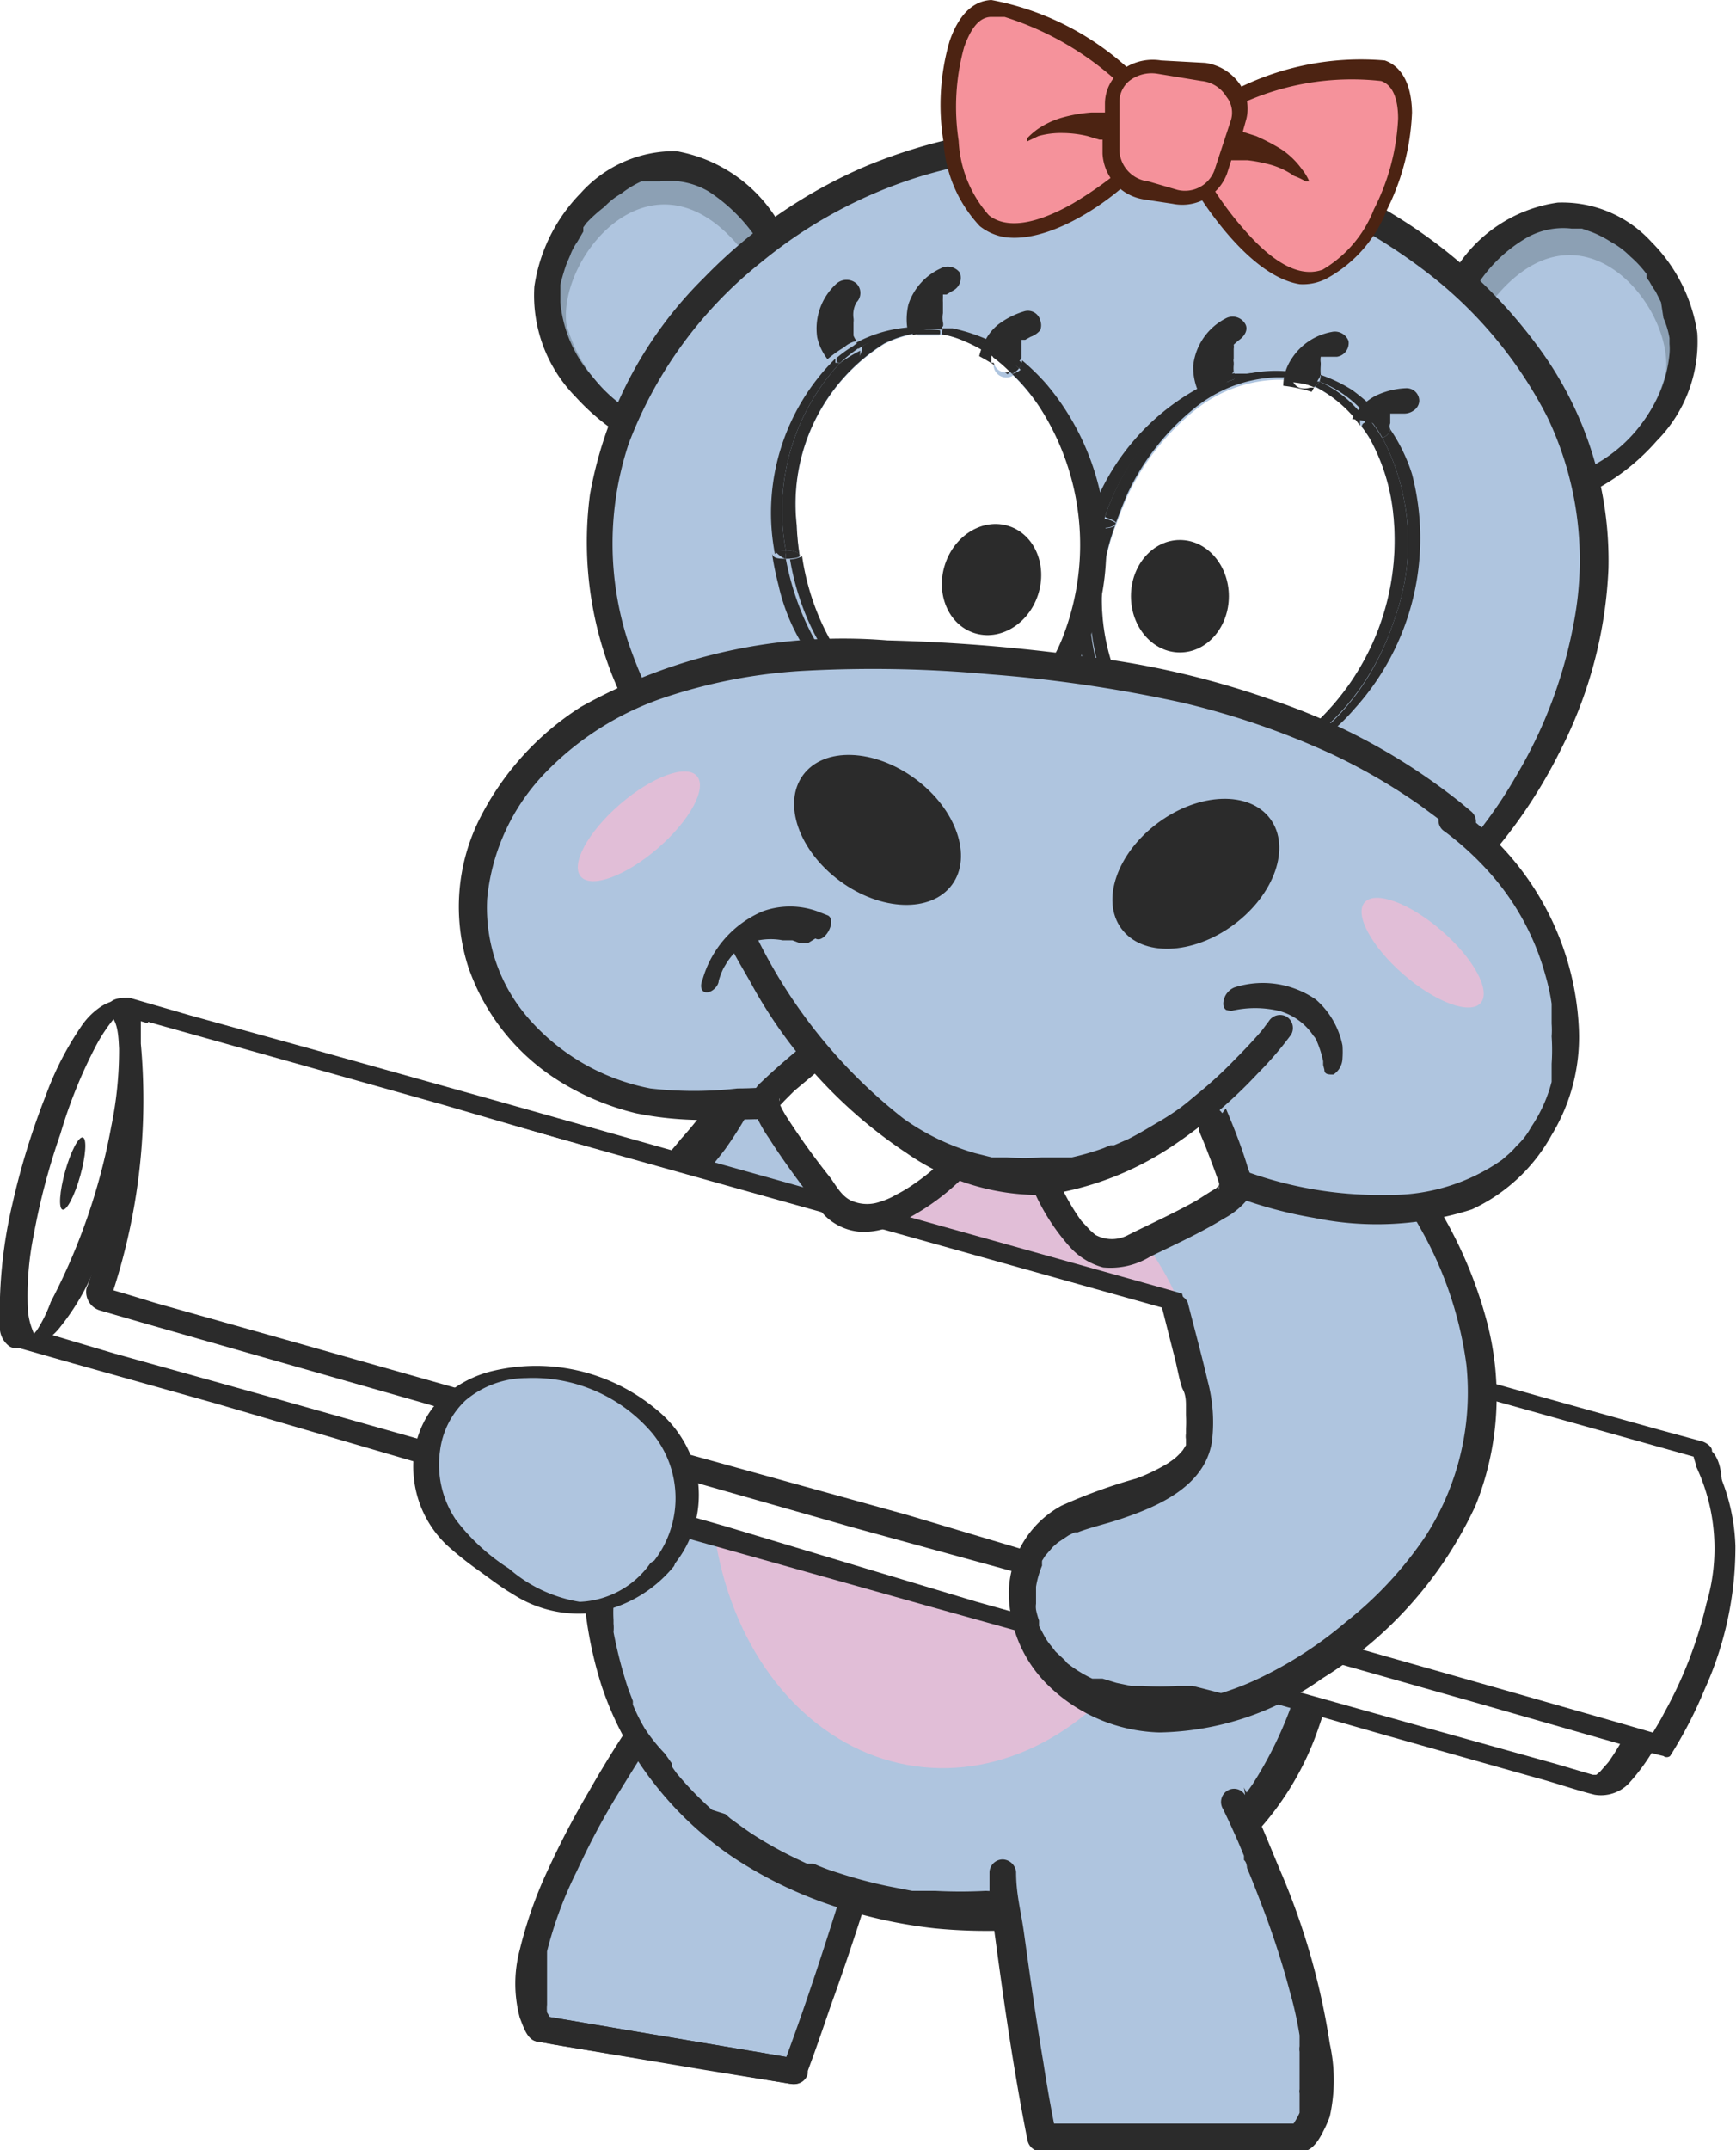 <?xml version="1.0"?>
<svg xmlns="http://www.w3.org/2000/svg" viewBox="0 0 28.72 35.56" width="114.88" height="142.24">
  <defs>
    <style>.cls-1{fill:#fff;}.cls-2{fill:#f5929b;}.cls-3{fill:#8ca0b4;}.cls-4{fill:#2b2b2b;}.cls-5{fill:#afc5df;}.cls-6{fill:none;}.cls-7{fill:#bdc4d4;}.cls-8{fill:#e1bed7;}.cls-9{fill:#8e929b;}.cls-10{fill:#4c2312;}</style>
  </defs>
  <g id="Design">
    <rect class="cls-1" x="-135.92" y="-10.27" width="180.98" height="56.69"/>
    <path class="cls-2" d="M-10.14,18.08c0-11.7,7.78-22,19.71-28.35H-135.92V46.42H9.57C-2.36,40.12-10.14,29.78-10.14,18.08Z"/>
  </g>
  <g id="Afbeeldingen">
    <path class="cls-3" d="M10.68,7.18A3,3,0,0,1,9.05,5C9,3.61,11.14,1.29,12.81,3.9"/>
    <path class="cls-4" d="M10.8,7a1.38,1.38,0,0,1-.24-.14l-.26-.18,0,0h0l-.07-.06-.15-.13A2.15,2.15,0,0,1,9.27,5V4.81s0-.09,0,0,0-.07,0-.1a3.37,3.37,0,0,1,.1-.34l.06-.14A1,1,0,0,1,9.55,4l.1-.17,0-.07.05-.07A2.44,2.44,0,0,1,10,3.42a1.18,1.18,0,0,1,.28-.22A1.63,1.63,0,0,1,10.61,3l.18,0,.08,0h.05c.05,0,0,0,0,0a1.27,1.27,0,0,1,.81.17,2.81,2.81,0,0,1,.86.89c.15.24.54,0,.38-.22A2.46,2.46,0,0,0,11.19,2.5a2.08,2.08,0,0,0-1.58.69,2.79,2.79,0,0,0-.77,1.55,2.39,2.39,0,0,0,.68,1.82,3.78,3.78,0,0,0,1.05.81c.26.13.48-.25.23-.38Z"/>
    <path class="cls-5" d="M10.82,7A2.47,2.47,0,0,1,9.37,5.36c-.14-1.14,1.51-3.14,3-1.1"/>
    <path class="cls-3" d="M26.27,7.94a3,3,0,0,0,1.6-2.12c.08-1.37-2.05-3.65-3.68-1.09"/>
    <path class="cls-4" d="M26.16,7.75a1.71,1.71,0,0,0,.23-.13l.25-.18,0,0s0,0,0,0l.06,0,.15-.13a2.15,2.15,0,0,0,.77-1.46.92.92,0,0,0,0-.16s0-.09,0,0,0-.07,0-.1a1.39,1.39,0,0,0-.1-.33L27.48,5l-.09-.18a1.4,1.4,0,0,1-.1-.16l-.05-.07,0-.06a1.86,1.86,0,0,0-.27-.29A1.37,1.37,0,0,0,26.65,4a1.85,1.85,0,0,0-.31-.16l-.17-.06H26a1.22,1.22,0,0,0-.79.18,2.41,2.41,0,0,0-.84.87c-.16.23-.53,0-.38-.22a2.39,2.39,0,0,1,1.78-1.26A2,2,0,0,1,27.32,4a2.7,2.7,0,0,1,.76,1.51,2.33,2.33,0,0,1-.67,1.78,3.62,3.62,0,0,1-1,.8c-.25.12-.47-.25-.22-.38Z"/>
    <path class="cls-5" d="M26.14,7.8a2.41,2.41,0,0,0,1.42-1.64c.13-1.12-1.48-3.08-2.95-1.08"/>
    <path class="cls-5" d="M24.61,13.91s3.51-4.1.6-8.06S15,.65,11.27,5.36a5.57,5.57,0,0,0-.82,6.11"/>
    <path class="cls-4" d="M24.45,13.76l.06-.07,0,0s0,0,0,0l.09-.12a7.43,7.43,0,0,0,.49-.75,7.65,7.65,0,0,0,.95-2.54A5.47,5.47,0,0,0,25.6,6.9a7.07,7.07,0,0,0-2-2.4,9.35,9.35,0,0,0-2.5-1.37,10,10,0,0,0-2.9-.58,8.89,8.89,0,0,0-2.95.36,7.71,7.71,0,0,0-2.66,1.43,7,7,0,0,0-2.19,3,5.25,5.25,0,0,0,0,3.3c.08.23.17.46.27.68a.22.22,0,0,1-.38.22,6,6,0,0,1-.53-3.36,6.68,6.68,0,0,1,1.89-3.59,8.23,8.23,0,0,1,2.67-1.84,8.82,8.82,0,0,1,3.08-.67,9.74,9.74,0,0,1,3.08.36,9.92,9.92,0,0,1,2.8,1.25,8.3,8.3,0,0,1,2.17,2.05,5.94,5.94,0,0,1,1.16,3.66,7.27,7.27,0,0,1-.79,3,8.32,8.32,0,0,1-1,1.56l-.06.07a.22.22,0,0,1-.31,0,.22.22,0,0,1,0-.3Z"/>
    <path class="cls-6" d="M20.41,6.12v0S20.4,6.1,20.41,6.12Z"/>
    <path class="cls-6" d="M23,7h0C23,6.93,23,7,23,7Z"/>
    <path class="cls-6" d="M23.08,6.82Z"/>
    <path class="cls-6" d="M23,7V7h0Z"/>
    <polygon class="cls-6" points="20.41 6.14 20.41 6.14 20.41 6.14 20.41 6.14"/>
    <path class="cls-1" d="M21.49,6.41a.2.2,0,0,1-.11-.13h0l-.25,0a2.27,2.27,0,0,0-1.38.52,4,4,0,0,0-1.1,1.41c-.07.16-.13.32-.19.48a3.47,3.47,0,0,0,.59,3.49,2,2,0,0,0,.67.42,1.37,1.37,0,0,0,.35.08.89.89,0,0,0,.28,0A2.41,2.41,0,0,0,21.72,12a4.15,4.15,0,0,0,1.33-3.5,3.26,3.26,0,0,0-.39-1.25.2.2,0,0,1-.13-.19h0l-.12-.16a2.14,2.14,0,0,0-.63-.49l0,0-.08,0A.28.28,0,0,1,21.49,6.41Z"/>
    <path class="cls-4" d="M21.83,6.31a1.87,1.87,0,0,1,.75.53,1.15,1.15,0,0,1,.06-.17,3.2,3.2,0,0,0-.27-.22,2.49,2.49,0,0,0-.52-.25A.36.36,0,0,1,21.83,6.31Z"/>
    <path class="cls-4" d="M20.42,6.27a2.2,2.2,0,0,1,.95-.09v0s0,0,0,0a3.12,3.12,0,0,0-.75,0l-.21,0A.17.17,0,0,1,20.42,6.27Z"/>
    <path class="cls-4" d="M18.23,8.73a.24.24,0,0,1,0-.08.64.64,0,0,0,0-.07c-.1,0-.22,0-.24.08S18.12,8.72,18.23,8.73Z"/>
    <path class="cls-4" d="M22.87,7.24a3.71,3.71,0,0,1,.2,3C22.5,12,21,13.07,19.62,12.63s-1.93-2.17-1.39-3.9c-.11,0-.21,0-.2-.07a3.41,3.41,0,0,0-.14.55,3.06,3.06,0,0,0,1.24,3.33,2.5,2.5,0,0,0,1.76.18,3.28,3.28,0,0,0,1.52-1,4.2,4.2,0,0,0,.95-3.88A2.83,2.83,0,0,0,23,7.1.19.19,0,0,1,22.87,7.24Z"/>
    <path class="cls-4" d="M18.27,8.58a3.78,3.78,0,0,1,1.8-2.17A.14.14,0,0,1,20,6.33h0A3.84,3.84,0,0,0,18,8.66C18.05,8.6,18.17,8.58,18.27,8.58Z"/>
    <path class="cls-4" d="M18.46,8.65c.06-.16.12-.32.19-.48a4,4,0,0,1,1.1-1.41,2.27,2.27,0,0,1,1.38-.52l.25,0a.28.28,0,0,0,0-.09,2.2,2.2,0,0,0-.95.09.27.27,0,0,1-.12.14.26.26,0,0,1-.23,0,3.78,3.78,0,0,0-1.8,2.17C18.38,8.59,18.47,8.62,18.46,8.65Z"/>
    <path class="cls-4" d="M21.83,6.31a.3.3,0,0,1-.08.08l0,0a2.14,2.14,0,0,1,.63.49l.12.16s0-.06,0-.08a.57.57,0,0,1,0-.14A1.87,1.87,0,0,0,21.83,6.31Z"/>
    <path class="cls-4" d="M22.66,7.25a3.26,3.26,0,0,1,.39,1.25A4.15,4.15,0,0,1,21.72,12a2.41,2.41,0,0,1-1.37.65.89.89,0,0,1-.28,0,1.37,1.37,0,0,1-.35-.08,2,2,0,0,1-.67-.42,3.47,3.47,0,0,1-.59-3.49c0,.06-.13.08-.23.08-.54,1.73.07,3.47,1.39,3.9s2.88-.64,3.45-2.4a3.71,3.71,0,0,0-.2-3l-.12,0A.1.1,0,0,1,22.66,7.25Z"/>
    <path class="cls-4" d="M18.46,8.65s-.08-.06-.19-.07a.64.64,0,0,1,0,.07.24.24,0,0,0,0,.08C18.33,8.73,18.44,8.71,18.46,8.65Z"/>
    <path class="cls-4" d="M20.41,5.66h0Z"/>
    <path class="cls-4" d="M20.37,5.78h0S20.38,5.75,20.37,5.78Z"/>
    <path class="cls-4" d="M20.41,6.14h0v0s0,0,0,0a0,0,0,0,0,0,0,.44.44,0,0,1,0-.1.43.43,0,0,0,0-.05h0v0a.13.13,0,0,1,0-.06V5.77h0s0,0,0,0h0v0a.21.21,0,0,0,0-.07h0l0,0,0,0h0s0,0,0,0l.08-.07,0,0h0l0,0c.09-.06.18-.18.1-.29a.24.24,0,0,0-.32-.07,1,1,0,0,0-.53.78,1,1,0,0,0,.1.46,3.29,3.29,0,0,1,.44-.16A0,0,0,0,0,20.41,6.14Z"/>
    <path class="cls-4" d="M20.48,5.57h0S20.45,5.6,20.48,5.57Z"/>
    <path class="cls-4" d="M20.6,5.47Z"/>
    <path class="cls-4" d="M20.41,6.14v0Z"/>
    <path class="cls-4" d="M20.36,5.93h0Z"/>
    <path class="cls-4" d="M20.07,6.41l.35-.14a.17.17,0,0,0,0-.1,3.29,3.29,0,0,0-.44.16h0A.14.14,0,0,0,20.07,6.41Z"/>
    <path class="cls-4" d="M20.3,6.41a.27.27,0,0,0,.12-.14l-.35.14A.26.26,0,0,0,20.3,6.41Z"/>
    <path class="cls-4" d="M21.91,5.87h0S21.89,5.9,21.91,5.87Z"/>
    <path class="cls-4" d="M22.16,5.65h0S22.12,5.66,22.16,5.65Z"/>
    <path class="cls-4" d="M21.86,6h0V6S21.85,6,21.86,6Z"/>
    <path class="cls-4" d="M22,5.71h0S22,5.73,22,5.71Z"/>
    <path class="cls-4" d="M22,5.78h0Z"/>
    <path class="cls-4" d="M21.85,6.2v0h0v0a.92.92,0,0,1,0-.16h0s0,0,0,0V6l0,0a.3.3,0,0,1,0-.1h0s0,0,0,0h0v0l0,0v0h0l.05,0,0,0h0s.05,0,0,0h0l.07,0,.05,0h0s.06,0,0,0h0l.1,0a.23.23,0,0,0,.19-.26.24.24,0,0,0-.28-.15,1,1,0,0,0-.66.44.82.82,0,0,0-.14.45,2.46,2.46,0,0,1,.47.1Z"/>
    <path class="cls-4" d="M21.85,6.15v0Z"/>
    <path class="cls-1" d="M21.38,6.28a.2.2,0,0,0,.11.13.28.28,0,0,0,.18,0l.08,0a2.29,2.29,0,0,0-.37-.12Z"/>
    <path class="cls-4" d="M21.37,6.18a2,2,0,0,1,.33.08l.13,0a.36.36,0,0,0,0-.11,2.46,2.46,0,0,0-.47-.1s0,0,0,0Z"/>
    <path class="cls-4" d="M21.75,6.39a.3.3,0,0,0,.08-.08l-.13,0a2,2,0,0,0-.33-.08.28.28,0,0,1,0,.09A2.29,2.29,0,0,1,21.75,6.39Z"/>
    <path class="cls-4" d="M23.23,6.66s0,0,0,0h0Z"/>
    <path class="cls-4" d="M23.3,6.62h0C23.36,6.6,23.25,6.64,23.3,6.62Z"/>
    <polygon class="cls-4" points="23.02 6.98 23.02 6.98 23.02 6.98 23.02 6.98"/>
    <path class="cls-4" d="M23,7V7h0V7h0s0,0,0,0h0s0-.05,0-.08l0-.08h0s0,0,0,0h0l0,0,0,0h0l0,0h0l0,0,0,0h0s.05,0,0,0h0l0,0,.07,0h0c-.05,0,.06,0,0,0h0l.1,0h.06a.27.27,0,0,0,.17-.06.2.2,0,0,0,.08-.15.21.21,0,0,0-.22-.21,1.29,1.29,0,0,0-.47.11.86.86,0,0,0-.3.23.88.88,0,0,0-.12.17A2.11,2.11,0,0,1,23,7.1s0,0,0,0A.13.13,0,0,1,23,7Z"/>
    <path class="cls-4" d="M23.43,6.59h0Z"/>
    <path class="cls-4" d="M23.13,6.74h0Z"/>
    <path class="cls-4" d="M23.08,6.82Z"/>
    <path class="cls-1" d="M22.66,7.25a2.14,2.14,0,0,0-.13-.19h0A.2.2,0,0,0,22.66,7.25Z"/>
    <path class="cls-4" d="M22.64,6.67a1.15,1.15,0,0,0-.06.17,2.27,2.27,0,0,1,.29.4A.19.19,0,0,0,23,7.1,2.11,2.11,0,0,0,22.64,6.67Z"/>
    <path class="cls-4" d="M22.53,7.06a2.14,2.14,0,0,1,.13.19.1.1,0,0,0,.09,0l.12,0a2.27,2.27,0,0,0-.29-.4.57.57,0,0,0,0,.14S22.53,7,22.53,7.06Z"/>
    <path class="cls-6" d="M16.91,5.67Z"/>
    <path class="cls-6" d="M16.89,5.83h0Z"/>
    <path class="cls-6" d="M14.17,5.64Z"/>
    <path class="cls-6" d="M16.89,5.86v0h0Z"/>
    <path class="cls-1" d="M15.64,5.54h-.09l-.08.07a.23.23,0,0,1-.18,0,.18.18,0,0,1-.13-.09,1.83,1.83,0,0,0-.53.17,3.13,3.13,0,0,0-1.45,3,4.4,4.4,0,0,0,.05.51A4.07,4.07,0,0,0,14,11a2.64,2.64,0,0,0,1.28,1,1.35,1.35,0,0,0,.63.06,2,2,0,0,0,.71-.26,2.64,2.64,0,0,0,1-1.28,4.2,4.2,0,0,0-.39-3.74,3.17,3.17,0,0,0-.47-.57h0A.21.21,0,0,1,16.44,6a.28.28,0,0,1,0-.09v0A2.28,2.28,0,0,0,16,5.65,1.6,1.6,0,0,0,15.64,5.54Z"/>
    <path class="cls-4" d="M16.43,5.77s0-.07,0-.11a2.94,2.94,0,0,0-.67-.23l-.17,0a.14.14,0,0,1,0,.06A2.42,2.42,0,0,1,16.43,5.77Z"/>
    <polygon class="cls-4" points="14.2 5.68 14.2 5.68 14.2 5.68 14.2 5.68"/>
    <path class="cls-4" d="M14.17,5.64h0v0Z"/>
    <path class="cls-4" d="M14.2,5.68a.32.32,0,0,1,0,.09,1.87,1.87,0,0,1,.78-.3l.12,0s0,0,0-.06h0a2.2,2.2,0,0,0-.94.26h0Z"/>
    <path class="cls-4" d="M13,9.24a.64.64,0,0,0,0-.07.15.15,0,0,0,0-.07c-.1,0-.21,0-.2,0S12.92,9.23,13,9.24Z"/>
    <path class="cls-4" d="M13,9.1A3.58,3.58,0,0,1,13.9,6l-.08,0,0-.07a3.59,3.59,0,0,0-1,3.23S12.9,9.09,13,9.1Z"/>
    <path class="cls-4" d="M17.31,6.35a3.68,3.68,0,0,0-.4-.39.29.29,0,0,1-.05.13A3.94,3.94,0,0,1,18,8.39c.28,1.83-.61,3.49-2,3.7S13.33,11,13,9.24c-.11,0-.22,0-.23-.1a5.17,5.17,0,0,0,.11.54,3.25,3.25,0,0,0,2.6,2.49,2.23,2.23,0,0,0,1.65-.44,2.86,2.86,0,0,0,1-1.48A4.2,4.2,0,0,0,17.31,6.35Z"/>
    <path class="cls-4" d="M16.74,6.18a3.17,3.17,0,0,1,.47.57,4.2,4.2,0,0,1,.39,3.74,2.64,2.64,0,0,1-1,1.28,2,2,0,0,1-.71.26,1.35,1.35,0,0,1-.63-.06A2.64,2.64,0,0,1,14,11a4.07,4.07,0,0,1-.73-1.8s-.1.05-.2.05c.3,1.79,1.64,3.06,3,2.85s2.28-1.87,2-3.7a3.94,3.94,0,0,0-1.17-2.3A.27.27,0,0,1,16.74,6.18Z"/>
    <path class="cls-4" d="M13.23,9.19a4.4,4.4,0,0,1-.05-.51,3.13,3.13,0,0,1,1.45-3,1.83,1.83,0,0,1,.53-.17h0l0-.08-.12,0a1.87,1.87,0,0,0-.78.3.24.24,0,0,1-.08.2A.31.31,0,0,1,13.9,6,3.58,3.58,0,0,0,13,9.1C13.11,9.1,13.22,9.13,13.23,9.19Z"/>
    <path class="cls-4" d="M15.64,5.54a1.6,1.6,0,0,1,.33.11,2.28,2.28,0,0,1,.46.26.66.66,0,0,1,0-.14,2.42,2.42,0,0,0-.85-.31.15.15,0,0,1,0,.07Z"/>
    <path class="cls-4" d="M13.23,9.19c0-.06-.12-.09-.23-.09a.15.15,0,0,1,0,.07.64.64,0,0,1,0,.07C13.13,9.24,13.23,9.22,13.23,9.19Z"/>
    <path class="cls-4" d="M14.09,5.49v0S14.1,5.53,14.09,5.49Z"/>
    <path class="cls-4" d="M14.07,5.22h0S14.07,5.24,14.07,5.22Z"/>
    <path class="cls-4" d="M14.06,5.34h0Z"/>
    <path class="cls-4" d="M14.12,5.11h0S14.09,5.15,14.12,5.11Z"/>
    <path class="cls-4" d="M14.17,5.64h0v0a.41.41,0,0,1-.05-.09l0,0s0,0,0,0v0h0v0s0,0,0-.06V5.33h0v0a.25.25,0,0,0,0-.07h0s0,0,0,0h0v0s0,0,0,0h0s0,0,0,0A.41.41,0,0,1,14.17,5l0,0h0s0,0,0,0l0,0a.22.22,0,0,0,0-.31.25.25,0,0,0-.33,0,1,1,0,0,0-.32.89.92.92,0,0,0,.17.36,2,2,0,0,1,.28-.2A.41.41,0,0,1,14.17,5.64Z"/>
    <path class="cls-4" d="M14.2,5h0S14.22,5,14.2,5Z"/>
    <path class="cls-4" d="M13.9,6a2.5,2.5,0,0,1,.33-.26.32.32,0,0,0,0-.09h0v0a.41.41,0,0,0-.11.07,2,2,0,0,0-.28.2l0,.07Z"/>
    <path class="cls-4" d="M14.18,5.65h0Z"/>
    <path class="cls-4" d="M14.19,5.68h0l0,0Z"/>
    <path class="cls-4" d="M14.15,6a.24.24,0,0,0,.08-.2A2.5,2.5,0,0,0,13.9,6,.31.31,0,0,0,14.15,6Z"/>
    <path class="cls-4" d="M15.6,5.4a.15.15,0,0,0,0-.07l0,0v0h0v0a.4.4,0,0,1,0-.15h0v0s0-.07,0-.11V5s0-.06,0,0h0a.64.64,0,0,1,0-.07h0v0h0l0-.06,0,0h0s0,0,0,0h0l.06,0,0,0h0s.05,0,0,0h0l.1-.06a.24.24,0,0,0,.12-.3.25.25,0,0,0-.32-.07,1,1,0,0,0-.53.59,1.05,1.05,0,0,0,0,.5A2.72,2.72,0,0,1,15.6,5.4Z"/>
    <path class="cls-4" d="M15.55,5.14h0v0Z"/>
    <path class="cls-4" d="M15.59,4.9h0Z"/>
    <path class="cls-4" d="M15.57,5.28l0,0v0Z"/>
    <path class="cls-4" d="M15.65,4.81h0S15.63,4.83,15.65,4.81Z"/>
    <path class="cls-4" d="M15.56,5V5h0S15.55,5,15.56,5Z"/>
    <path class="cls-4" d="M15.75,4.72h0S15.72,4.74,15.75,4.72Z"/>
    <path class="cls-1" d="M15.29,5.62a.23.23,0,0,0,.18,0l.08-.07-.2,0-.19,0A.18.18,0,0,0,15.29,5.62Z"/>
    <path class="cls-4" d="M15.13,5.45a2.26,2.26,0,0,1,.45,0,.14.14,0,0,0,0-.06,2.72,2.72,0,0,0-.49,0h0S15.12,5.43,15.13,5.45Z"/>
    <path class="cls-4" d="M15.16,5.53l.19,0,.2,0a.15.15,0,0,0,0-.07,2.26,2.26,0,0,0-.45,0l0,.08Z"/>
    <polygon class="cls-4" points="16.89 5.84 16.89 5.84 16.89 5.84 16.89 5.84"/>
    <path class="cls-4" d="M16.94,5.58v0h0S16.93,5.6,16.94,5.58Z"/>
    <path class="cls-4" d="M16.91,5.67h0v0Z"/>
    <path class="cls-4" d="M17,5.47l0,0h0Z"/>
    <path class="cls-4" d="M17.07,5.42h0S17,5.45,17.07,5.42Z"/>
    <path class="cls-4" d="M16.9,5.92s0,0,0-.06v0h0v0h0V5.75s0-.06,0-.08h0v0l0-.05,0,0h0v0s0-.06,0,0h0l0,0,0,0h0l0,0v0h0l0,0,.06,0h0s.05,0,0,0h0l0,0,.09-.05h0s0,0,0,0h0a.36.36,0,0,0,.16-.11.23.23,0,0,0,0-.16.21.21,0,0,0-.27-.15,1.35,1.35,0,0,0-.43.22.83.83,0,0,0-.23.3,1,1,0,0,0-.08.22,3.76,3.76,0,0,1,.47.3S16.9,5.94,16.9,5.92Z"/>
    <path class="cls-4" d="M17.19,5.36h0S17.15,5.37,17.19,5.36Z"/>
    <path class="cls-1" d="M16.44,6a.21.21,0,0,0,.27.15h0a2.61,2.61,0,0,0-.31-.27V6A.28.28,0,0,0,16.44,6Z"/>
    <path class="cls-4" d="M16.86,6.09A.29.29,0,0,0,16.91,6a3.76,3.76,0,0,0-.47-.3s0,.08,0,.11A3.19,3.19,0,0,1,16.86,6.09Z"/>
    <path class="cls-4" d="M16.43,5.91a2.61,2.61,0,0,1,.31.27.27.27,0,0,0,.12-.09,3.19,3.19,0,0,0-.43-.32A.66.66,0,0,0,16.43,5.91Z"/>
    <path class="cls-5" d="M11,28.14S8.18,32,8.85,33.41l.08.14,4.2.7c.58-1.51,1.39-4.2,1.39-4.2"/>
    <path class="cls-4" d="M11.14,28.25c-.32.45-.61.92-.9,1.39s-.49.86-.7,1.31a6.51,6.51,0,0,0-.49,1.32c0,.06,0,.12,0,.18s0,.06,0,.08,0,.09,0,.07,0,0,0,.06,0,.06,0,.08v.34s0,0,0,0,0,0,0,.07a.65.65,0,0,0,0,.13c0,.06,0,0,0,0a1.09,1.09,0,0,1,.08.15L9,33.34l1.42.24,2.26.38.52.09-.26.15c.48-1.27.88-2.57,1.28-3.86l.11-.35c.08-.27.5-.15.41.11-.3,1-.63,2.06-1,3.08-.13.38-.26.76-.4,1.13a.23.23,0,0,1-.27.15l-1.6-.27-2.32-.38-.25-.05c-.17,0-.24-.24-.3-.39a2.17,2.17,0,0,1,0-1.13,7,7,0,0,1,.47-1.33,14.11,14.11,0,0,1,.67-1.28,18.15,18.15,0,0,1,1-1.57l0,0a.24.24,0,0,1,.3-.08.22.22,0,0,1,.07.3Z"/>
    <line class="cls-7" x1="13.13" y1="34.25" x2="8.93" y2="33.55"/>
    <path class="cls-4" d="M13.07,34.46l-1.42-.23-2.26-.38-.52-.09A.22.22,0,0,1,9,33.34l1.42.24,2.26.38.52.09c.12,0,.18.16.16.26a.23.23,0,0,1-.27.15Z"/>
    <path class="cls-5" d="M19.85,16.19A12.5,12.5,0,0,1,22,21.61c.4,2.79.6,7.37-2,9.13-3.79,2.6-14.08.24-8.48-10.56.4-.77.87-2.48,1.21-3.08C15.85,11.62,18.15,13.79,19.85,16.19Z"/>
    <path class="cls-4" d="M20,16.08a12.36,12.36,0,0,1,1.72,3.54,16.32,16.32,0,0,1,.58,3.24,19.12,19.12,0,0,1,.06,2.93,10.1,10.1,0,0,1-.58,2.88,4.87,4.87,0,0,1-1.6,2.19,4.94,4.94,0,0,1-1.4.69,7.41,7.41,0,0,1-1.62.34,8.68,8.68,0,0,1-1.69,0,8,8,0,0,1-1.74-.39,7,7,0,0,1-1.58-.77,5.71,5.71,0,0,1-1.3-1.2,5.36,5.36,0,0,1-.9-1.66,6.68,6.68,0,0,1-.31-2.08,9.46,9.46,0,0,1,.38-2.54,15.87,15.87,0,0,1,1.22-3c.44-.87.68-1.83,1.06-2.74A8,8,0,0,1,13.17,16a9.59,9.59,0,0,1,1.05-1.33,3.6,3.6,0,0,1,2-1.16,2.55,2.55,0,0,1,1.76.4,6.05,6.05,0,0,1,1.46,1.35c.22.27.43.56.63.84a.22.22,0,1,1-.37.22l-.3-.41-.3-.38a9.19,9.19,0,0,0-.67-.73,3.27,3.27,0,0,0-.35-.3l0,0,0,0-.09-.06-.19-.13-.19-.1-.1-.05,0,0,0,0h0l0,0-.11,0-.2-.06-.1,0h0s0,0,0,0H16.3l-.11,0a3.68,3.68,0,0,0-.43.13l0,0-.06,0-.11.06-.24.14a5.17,5.17,0,0,0-.94.82,11.22,11.22,0,0,0-1,1.36,7.63,7.63,0,0,0-.7,1.32c-.18.48-.34,1-.52,1.44a13.21,13.21,0,0,1-.58,1.34c-.24.49-.47,1-.66,1.5a11.22,11.22,0,0,0-.72,2.67,8,8,0,0,0-.08,1.12,4.89,4.89,0,0,0,0,.54,2.11,2.11,0,0,0,0,.25v.06s0,0,0,0a.68.68,0,0,1,0,.14,7.47,7.47,0,0,0,.24.93l.08.21,0,0s0,.06,0,0,0,0,0,0l0,.06a3,3,0,0,0,.2.4A2.85,2.85,0,0,0,11,29l.12.17,0,.05.07.1a5.67,5.67,0,0,0,.59.61L12,30l.08.07,0,0s0,0,0,0,.23.17.35.25a6.51,6.51,0,0,0,.73.41l.19.09,0,0h.05l.06,0a3.25,3.25,0,0,0,.4.15,7.62,7.62,0,0,0,.82.22l.41.08.11,0h.07l.2,0a7.89,7.89,0,0,0,.84,0,7.38,7.38,0,0,0,.82,0l.21,0h.05l.1,0,.39-.07a6.93,6.93,0,0,0,.75-.2l.35-.13h0l0,0,.09,0,.16-.08a3.92,3.92,0,0,0,1.49-1.28,6.46,6.46,0,0,0,.95-2.5A13.9,13.9,0,0,0,22,24.2a23.06,23.06,0,0,0-.24-2.66,12.62,12.62,0,0,0-1.13-3.64,13,13,0,0,0-.95-1.6.21.21,0,0,1,.08-.29A.21.21,0,0,1,20,16.08Z"/>
    <path class="cls-5" d="M12.46,17.77A7,7,0,0,1,10,20.7c-1.76,1.14,2.72,1.52,2.72,1.52"/>
    <path class="cls-4" d="M12.67,17.81A6.47,6.47,0,0,1,12,19a7.06,7.06,0,0,1-.92,1,7.91,7.91,0,0,1-.63.52,4.73,4.73,0,0,0-.46.32c-.11.11-.22.26-.16.4a.38.38,0,0,0,.12.16l0,0,.05,0,.06,0,0,0h0l.14.06.09,0s.06,0,0,0l.06,0,.38.11.1,0s.07,0,0,0H11l.21,0,.42.08.43.06.08,0h0s-.05,0,0,0l.16,0,.33,0c.07,0,.23,0,.25.1s-.12.08-.16.07c-.33,0-.66-.07-1-.12a8.11,8.11,0,0,1-1.7-.41c-.29-.11-.86-.38-.65-.78a.92.92,0,0,1,.23-.25c.17-.14.37-.26.55-.4a6.42,6.42,0,0,0,1.12-1.09,5.77,5.77,0,0,0,1-1.53c0-.12.47,0,.43.08Z"/>
    <ellipse class="cls-8" cx="15.86" cy="24.14" rx="5.11" ry="4.08" transform="translate(-10.28 36.44) rotate(-81.88)"/>
    <ellipse class="cls-4" cx="19.52" cy="9.86" rx="0.81" ry="0.93"/>
    <ellipse class="cls-4" cx="16.43" cy="9.59" rx="0.93" ry="0.81" transform="matrix(0.31, -0.95, 0.95, 0.31, 2.2, 22.22)"/>
    <path class="cls-9" d="M21.33,16.53s-4.9,4.74-8.89-1c0,0,1.39,3.67,4.07,3.9S21.33,16.53,21.33,16.53Z"/>
    <path class="cls-1" d="M28.06,24,2,16.67.44,22.16l26.08,7.32c.34.09,1-1.06,1.39-2.58S28.4,24.08,28.06,24Z"/>
    <path class="cls-4" d="M28.17,23.84l-.7-.19-1.9-.53-2.8-.79-3.43-1-3.75-1.05-3.78-1.06-3.54-1-3-.84-2.13-.59-1-.29h0c-.11,0-.31,0-.34.13l-.52,1.86L.4,21.47l-.19.68c0,.09.06.13.13.15l.88.25,2.35.66,3.42,1,4.06,1.14,4.27,1.2,4.09,1.14,3.49,1,2.48.7c.34.09.68.21,1,.29a.64.64,0,0,0,.56-.18,3.36,3.36,0,0,0,.69-1.15,11.37,11.37,0,0,0,.61-1.9,7.39,7.39,0,0,0,.25-1.75c0-.24,0-.68-.3-.78a.37.37,0,0,0-.34.05c-.07.06-.08.17,0,.2s0,0,0,0,0,0,0,0a.58.58,0,0,1,.06.17,2.49,2.49,0,0,1,0,.61,8.86,8.86,0,0,1-.33,1.85,11.1,11.1,0,0,1-.64,1.78,3.92,3.92,0,0,1-.33.56l-.14.16-.06.05s0,0,0,0,.05,0,0,0,.14,0,.1,0h0l-.16,0-.61-.18-2.26-.63-3.32-.93-4-1.12L12,25.24,8,24.1l-3.54-1-2.58-.72L.6,22h0l.13.15.52-1.86.83-3,.19-.67-.34.13.7.2,1.89.53,2.81.79,3.43,1,3.74,1.05,3.78,1.06,3.54,1,3,.84,2.13.6,1,.29H28a.32.32,0,0,0,.32-.1C28.34,23.94,28.25,23.87,28.17,23.84Z"/>
    <ellipse class="cls-1" cx="1.21" cy="19.41" rx="2.85" ry="0.64" transform="matrix(0.27, -0.96, 0.96, 0.27, -17.81, 15.34)"/>
    <path class="cls-4" d="M1.77,16.76c.19.07.19.42.2.58a6.21,6.21,0,0,1-.13,1.29,10.2,10.2,0,0,1-1,2.9A2.31,2.31,0,0,1,.61,22l-.11.13a.05.05,0,0,0,0,0h0l.1,0H.64l0,0A.22.22,0,0,1,.54,22a1.11,1.11,0,0,1-.08-.36,5.07,5.07,0,0,1,.1-1.23A11.14,11.14,0,0,1,1,18.75a8,8,0,0,1,.59-1.46,2.71,2.71,0,0,1,.3-.45A.38.38,0,0,1,2,16.73s0,0,0,0-.05,0-.06,0l-.09,0h0a.47.47,0,0,0,.32-.08s.15-.1,0-.12a.76.76,0,0,0-.49.11,1.18,1.18,0,0,0-.32.31,5.11,5.11,0,0,0-.6,1.16,12.22,12.22,0,0,0-.55,1.78A7.83,7.83,0,0,0,0,21.45,2.28,2.28,0,0,0,0,22a.39.39,0,0,0,.15.26c.11.08.28,0,.4,0A.91.91,0,0,0,1,21.94a3.91,3.91,0,0,0,.6-1.05,12,12,0,0,0,.57-1.72,8.15,8.15,0,0,0,.27-1.76,1.81,1.81,0,0,0,0-.57.34.34,0,0,0-.18-.27.45.45,0,0,0-.3.05S1.69,16.74,1.77,16.76Z"/>
    <ellipse class="cls-4" cx="1.2" cy="19.41" rx="0.62" ry="0.13" transform="translate(-17.81 15.32) rotate(-74.33)"/>
    <path class="cls-1" d="M2.12,16.83a10.46,10.46,0,0,1-.51,4.62l25.88,7.38s1.78-2.74.71-4.69"/>
    <path class="cls-4" d="M2,16.79v.14S2,17,2,17c0,.23,0,.46,0,.69a10.48,10.48,0,0,1-.17,2.17,8,8,0,0,1-.4,1.45.32.32,0,0,0,.22.36l.69.2,1.89.54L7,23.2l3.39,1,3.72,1.06L17.9,26.3l3.49,1,3,.85,2.13.61c.33.09.66.2,1,.28h0a.09.09,0,0,0,.11,0,7.18,7.18,0,0,0,.57-1.1,5.71,5.71,0,0,0,.51-2.37,3.26,3.26,0,0,0-.4-1.47c0-.08-.15-.19-.25-.13s0,.21,0,.28a3.18,3.18,0,0,1,.17,2.27,7,7,0,0,1-.7,1.81c-.06.12-.13.23-.2.35l.11,0-.69-.2-1.89-.54-2.78-.79-3.39-1L15,25.05,11.21,24l-3.5-1-3-.85-2.13-.6c-.33-.1-.67-.21-1-.29H1.57l.21.36a10.24,10.24,0,0,0,.55-4.36c0-.12,0-.25,0-.37a.32.32,0,0,0-.21-.26c-.12,0-.15.09-.13.18Z"/>
    <path class="cls-5" d="M22.78,18.92s3.87,4.24,0,7.78c-4.79,4.37-7.71-1-4.67-1.85,2.41-.68,2-1.34,1.44-3.48"/>
    <path class="cls-4" d="M22.93,18.77a6.73,6.73,0,0,1,.68.91,7.19,7.19,0,0,1,1,2.22,4.83,4.83,0,0,1-.2,3,6.63,6.63,0,0,1-2.54,2.86,4.76,4.76,0,0,1-2.69.89,2.74,2.74,0,0,1-1.85-.79,2.15,2.15,0,0,1-.64-1.55,1.67,1.67,0,0,1,.87-1.41,8.72,8.72,0,0,1,1.24-.45,3.08,3.08,0,0,0,.52-.25l.1-.07,0,0s0,0,0,0a1.06,1.06,0,0,0,.15-.15s0,0,0,0l0,0,.05-.08s0-.06,0,0v0l0-.1a.29.29,0,0,1,0-.09s0,0,0,0v-.08a1.77,1.77,0,0,0,0-.23s0-.07,0-.11,0-.06,0,0,0,0,0-.05,0-.17-.05-.26-.1-.41-.16-.62l-.18-.71a.22.22,0,0,1,.42-.11c.11.43.23.87.33,1.3a2.64,2.64,0,0,1,.07,1c-.12.76-.93,1.09-1.57,1.3-.22.07-.44.12-.65.2l0,0h0l-.05,0-.1.05-.18.12,0,0s0,0,0,0l-.08.07-.13.15s0,0,0,0l0,0-.05.08a.59.59,0,0,0,0,.08s-.05.1,0,0a1.54,1.54,0,0,0-.1.35c0-.07,0,0,0,0s0,.07,0,.1,0,.12,0,.18,0,.07,0,0,0,0,0,0a.36.36,0,0,0,0,.1,1.21,1.21,0,0,0,.05.18l0,.09,0,0s0,0,0,0l.09.17a1,1,0,0,0,.12.17l0,0s0,0,0,0l.06.08.16.15a.23.23,0,0,0,.07.07l0,0,0,0s0,0,0,0a2.14,2.14,0,0,0,.38.23l.1,0s0,0,0,0l.07,0,.23.07.24.05h.06s0,0,0,0h.14a3.54,3.54,0,0,0,.56,0h.1l.16,0L20.2,28a4.47,4.47,0,0,0,.64-.25,6.62,6.62,0,0,0,1.43-.93,6.26,6.26,0,0,0,1.31-1.41,4.39,4.39,0,0,0,.68-2.84,6.23,6.23,0,0,0-.78-2.29,8.09,8.09,0,0,0-.5-.79l-.11-.14,0,0s0,0,0,0l0,0-.14-.16-.05-.06c-.18-.2.12-.51.31-.3Z"/>
    <path class="cls-5" d="M11,25.87a1.73,1.73,0,0,0-.11-2.34,2.72,2.72,0,0,0-2.25-.83,1.52,1.52,0,0,0-1.47,1,1.75,1.75,0,0,0,.66,1.93c.68.49,1.42,1.21,2.41.8A2.14,2.14,0,0,0,11,25.87Z"/>
    <path class="cls-4" d="M10.79,25.85a1.69,1.69,0,0,0,0-2.15,2.59,2.59,0,0,0-2.09-.91,1.56,1.56,0,0,0-1,.37,1.38,1.38,0,0,0-.42.83,1.63,1.63,0,0,0,.26,1.14,3.4,3.4,0,0,0,.88.81,2.35,2.35,0,0,0,1.17.55,1.5,1.5,0,0,0,1.17-.64.35.35,0,0,1,.29-.07c.07,0,.16,0,.1.12a2.17,2.17,0,0,1-1.33.77,2,2,0,0,1-1.34-.31c-.19-.11-.37-.25-.55-.38a5.66,5.66,0,0,1-.54-.43,1.79,1.79,0,0,1-.55-1.19,1.62,1.62,0,0,1,.32-1.08,1.86,1.86,0,0,1,1-.61,3.1,3.1,0,0,1,2.7.64,1.9,1.9,0,0,1,.69,1.21,1.82,1.82,0,0,1-.42,1.38.38.38,0,0,1-.29.07C10.82,26,10.73,25.92,10.79,25.85Z"/>
    <path class="cls-5" d="M24.18,13.57v0A11.38,11.38,0,0,0,18,11.06c-4.23-.54-7.75-.45-9.51,2s.29,5.25,3.14,5.17,4.05-.47,5.25-1.31a.17.17,0,0,1,.23,0,7.46,7.46,0,0,0,5.76,3C26.8,20,27,15.61,24.18,13.57Z"/>
    <path class="cls-4" d="M24,13.72l-.18-.16-.08-.06,0,0,0,0-.23-.17a9.76,9.76,0,0,0-1.5-.87,13.12,13.12,0,0,0-2.45-.84,23.07,23.07,0,0,0-3.2-.47,21,21,0,0,0-3-.06,8.79,8.79,0,0,0-2.44.47,4.92,4.92,0,0,0-1.86,1.18,3.47,3.47,0,0,0-1,2.12,2.78,2.78,0,0,0,.7,2,3.57,3.57,0,0,0,2,1.14A6.32,6.32,0,0,0,12.2,18c.49,0,1-.07,1.47-.13a11.93,11.93,0,0,0,1.19-.24l.5-.17a3.38,3.38,0,0,0,.44-.18,5.86,5.86,0,0,0,.84-.48.59.59,0,0,1,.29-.13.38.38,0,0,1,.34.18l.06.08c0,.05,0,0,0,0l0,.06a8,8,0,0,0,1.08,1.1,7.13,7.13,0,0,0,1.87,1.15,6.47,6.47,0,0,0,2.68.52,3.2,3.2,0,0,0,1.89-.58l0,0,0,0,.08-.07a1.21,1.21,0,0,0,.16-.16,1.18,1.18,0,0,0,.24-.31,2.41,2.41,0,0,0,.34-.75c0-.07,0-.13,0-.2s0-.07,0-.1v0s0,0,0,0a3.39,3.39,0,0,0,0-.45,1.48,1.48,0,0,0,0-.21s0-.08,0-.12V16.6h0a3.41,3.41,0,0,0-.1-.46,4.21,4.21,0,0,0-.91-1.69,5,5,0,0,0-.76-.7.21.21,0,0,1-.07-.29.21.21,0,0,1,.29-.08,4.69,4.69,0,0,1,2,3.62,3.12,3.12,0,0,1-.45,1.77A2.89,2.89,0,0,1,24.35,20a5.14,5.14,0,0,1-2.61.14,7.12,7.12,0,0,1-2.5-.93,7.87,7.87,0,0,1-1.64-1.28c-.17-.17-.33-.35-.48-.53l-.18-.23,0,0c0-.05.05.07.05,0s-.17.12-.2.14a9.29,9.29,0,0,1-4.8,1.2,5.6,5.6,0,0,1-1.47-.1,4.33,4.33,0,0,1-1.2-.49A3.61,3.61,0,0,1,7.75,16a3.25,3.25,0,0,1,.18-2.45,4.7,4.7,0,0,1,1.68-1.86,8.9,8.9,0,0,1,5.07-1.1,28.91,28.91,0,0,1,3.22.26,14.37,14.37,0,0,1,3.1.71,10.2,10.2,0,0,1,3.16,1.71l.18.15a.22.22,0,1,1-.31.31Z"/>
    <path class="cls-1" d="M20.09,18.44a11.65,11.65,0,0,1,.43,1.15c.05.21-1.21.78-1.75,1.05a.66.66,0,0,1-.69-.06,2.86,2.86,0,0,1-.94-1.66"/>
    <path class="cls-4" d="M20.28,18.33c.13.31.26.63.37,1,.06.16.14.33,0,.49a1.29,1.29,0,0,1-.4.33c-.39.24-.81.43-1.22.63a1.26,1.26,0,0,1-.78.18,1.14,1.14,0,0,1-.56-.35,3.49,3.49,0,0,1-.8-1.58c-.07-.27.35-.39.42-.12a3.57,3.57,0,0,0,.58,1.28l.15.16.08.07,0,0,0,0a.57.57,0,0,0,.55,0c.38-.19.76-.36,1.13-.57l.22-.14.1-.06s.05,0,0,0l0,0,.05-.05s0,0,0,0a.12.12,0,0,0,0,.08c0,.09,0,0,0,0a.76.76,0,0,1,0-.11c-.07-.21-.15-.41-.23-.62l-.1-.24,0-.08c0-.05,0,0,0,0a.24.24,0,0,1,.08-.3.23.23,0,0,1,.3.08Z"/>
    <path class="cls-1" d="M13.66,17.32a10.83,10.83,0,0,0-.92.82c-.14.15.71,1.25,1.06,1.74a.68.68,0,0,0,.64.27,3,3,0,0,0,1.61-1"/>
    <path class="cls-4" d="M13.82,17.47l-.68.57-.17.17s-.05.06-.07.07,0-.08,0-.06v-.06a.07.07,0,0,0,0,.05l0,.05c0-.06,0,0,0,0a1.55,1.55,0,0,0,.12.22,12.05,12.05,0,0,0,.72,1c.1.14.2.33.38.39a.64.64,0,0,0,.45,0,1.12,1.12,0,0,0,.25-.11,2.38,2.38,0,0,0,.3-.18,3.75,3.75,0,0,0,.7-.62c.19-.21.5.1.31.3a3.84,3.84,0,0,1-1.34,1,1.2,1.2,0,0,1-.56.11.93.93,0,0,1-.72-.44c-.27-.36-.55-.73-.79-1.11a2.3,2.3,0,0,1-.26-.49.41.41,0,0,1,.13-.43c.27-.26.56-.5.85-.74a.24.24,0,0,1,.31,0,.23.23,0,0,1,0,.31Z"/>
    <ellipse class="cls-4" cx="14.52" cy="13.72" rx="1.05" ry="1.53" transform="translate(-5.14 17.28) rotate(-53.63)"/>
    <ellipse class="cls-4" cx="19.79" cy="14.45" rx="1.53" ry="1.05" transform="translate(-4.72 14.55) rotate(-36.37)"/>
    <path class="cls-5" d="M22,17.52a1.24,1.24,0,0,0-1.71-1.07"/>
    <path class="cls-4" d="M21.89,17.61v0c0-.05,0,0,0,0s0,0,0-.06a1.7,1.7,0,0,0-.1-.32l0,0s0,0,0,0l0,0a.27.27,0,0,0-.06-.1,1,1,0,0,0-.56-.41,1.71,1.71,0,0,0-.81,0c-.1,0-.13-.07-.12-.15a.3.3,0,0,1,.18-.24,1.54,1.54,0,0,1,1.35.2,1.36,1.36,0,0,1,.44.76,1.55,1.55,0,0,1,0,.21.33.33,0,0,1-.15.27c-.08,0-.15,0-.15-.08Z"/>
    <path class="cls-5" d="M13.46,15.41a1.24,1.24,0,0,0-1.83.84"/>
    <path class="cls-4" d="M13.36,15.6l-.12,0-.13-.05h-.06l-.1,0a1.07,1.07,0,0,0-.4,0l-.11,0,0,0,0,0-.11.06-.09.06a1.25,1.25,0,0,0-.21.24s0,0,0,0l0,0-.06.1a1.31,1.31,0,0,0-.08.21c0,.08-.11.2-.21.19s-.09-.14-.06-.2a1.74,1.74,0,0,1,1-1.14,1.33,1.33,0,0,1,.9,0l.18.07c.15.09-.06.47-.21.38Z"/>
    <path class="cls-5" d="M12.33,15.61c4.22,7.78,9,1.24,9,1.24"/>
    <path class="cls-4" d="M12.52,15.5a8.6,8.6,0,0,0,2.43,3,3.9,3.9,0,0,0,1.18.57l.28.07.14,0h.11a3.62,3.62,0,0,0,.57,0h.24l.26,0a4.44,4.44,0,0,0,.52-.15l.12-.05.06,0,0,0,.23-.1c.16-.08.31-.17.46-.26a4.32,4.32,0,0,0,.42-.27l.09-.07,0,0s.06,0,0,0l.18-.15a6.87,6.87,0,0,0,.63-.58c.15-.15.29-.3.43-.46l.12-.16s.06-.07,0,0l0,0h0a.22.22,0,0,1,.29-.08.22.22,0,0,1,.08.3,5.62,5.62,0,0,1-.55.64,8.07,8.07,0,0,1-1.41,1.2,5.1,5.1,0,0,1-2.09.81A3.85,3.85,0,0,1,15,19.07a7.94,7.94,0,0,1-2.57-2.8c-.1-.18-.21-.36-.31-.55a.22.22,0,0,1,.38-.22Z"/>
    <ellipse class="cls-8" cx="23.54" cy="15.75" rx="0.48" ry="1.27" transform="translate(-3.78 23.24) rotate(-49.11)"/>
    <ellipse class="cls-8" cx="10.57" cy="13.67" rx="1.27" ry="0.48" transform="translate(-6.37 10.25) rotate(-40.89)"/>
    <path class="cls-5" d="M20.4,29.67s2.09,4.27,1.2,5.55l-.1.12H17.24c-.32-1.59-.67-4.38-.67-4.38"/>
    <path class="cls-4" d="M20.58,29.56c.24.48.44,1,.64,1.47A11.66,11.66,0,0,1,22,33.8,2.76,2.76,0,0,1,22,35a1.89,1.89,0,0,1-.11.25c-.07.14-.18.32-.34.33H17.24A.23.23,0,0,1,17,35.4c-.27-1.35-.45-2.71-.63-4.07,0-.13,0-.25,0-.37a.22.22,0,0,1,.22-.21.23.23,0,0,1,.22.21c0,.37.08.64.13,1,.1.72.2,1.43.32,2.14.06.39.13.79.21,1.18l-.21-.16H21.5l-.15.07a1.28,1.28,0,0,0,.15-.25c0,.06,0,0,0,0s0,0,0-.06l0-.13,0-.13s0,0,0,0a.17.17,0,0,1,0-.07v-.3c0-.11,0-.22,0-.32a.28.28,0,0,1,0-.09v0s0,0,0,0l0-.18a6.2,6.2,0,0,0-.16-.72,13.83,13.83,0,0,0-.46-1.42c-.08-.21-.16-.42-.25-.63,0,0,0-.09-.05-.13l0,0s0,0,0,0l0-.07-.1-.24c-.08-.18-.16-.36-.25-.54a.22.22,0,0,1,.08-.3.21.21,0,0,1,.29.08Z"/>
    <line class="cls-7" x1="17.24" y1="35.34" x2="21.5" y2="35.34"/>
    <path class="cls-4" d="M17.24,35.12H21.5a.22.22,0,0,1,0,.44H17.24a.22.22,0,0,1,0-.44Z"/>
    <path class="cls-2" d="M20.33,1.59a4.61,4.61,0,0,1,2.54-.43c.88.32,0,3-1,3.37S19.82,3,19.82,3Z"/>
    <path class="cls-10" d="M21.5,4.7c-.91-.15-1.75-1.6-1.79-1.67l0,0,.55-1.48.05,0A4.57,4.57,0,0,1,22.91,1c.2.07.44.28.45.86a3.94,3.94,0,0,1-.42,1.62,2.19,2.19,0,0,1-1,1.13A.85.85,0,0,1,21.5,4.7ZM20,3a5.44,5.44,0,0,0,.63.85c.6.67,1,.7,1.25.61a2,2,0,0,0,.85-1,3.66,3.66,0,0,0,.4-1.5c0-.24-.05-.54-.28-.62a4.36,4.36,0,0,0-2.39.41Z"/>
    <path class="cls-2" d="M18.69,1.33S17.35.1,16.41.13,15.49,3,16.29,3.64s2.45-.85,2.45-.85Z"/>
    <path class="cls-10" d="M16.61,3.92a.9.9,0,0,1-.4-.18,2.23,2.23,0,0,1-.6-1.39,3.78,3.78,0,0,1,.1-1.67c.19-.55.48-.67.69-.68a4.63,4.63,0,0,1,2.37,1.23l0,0,.06,1.58,0,0C18.77,3,17.52,4.06,16.61,3.92Zm0-3.64-.21,0c-.24,0-.37.28-.45.5a3.71,3.71,0,0,0-.09,1.55,2,2,0,0,0,.5,1.23c.2.16.6.25,1.38-.19a6.32,6.32,0,0,0,.86-.61l-.05-1.35A5,5,0,0,0,16.62.28Z"/>
    <path class="cls-2" d="M19.46,3.23,19,3.16a.66.66,0,0,1-.59-.63V1.67a.64.64,0,0,1,.78-.58l.73.12a.63.63,0,0,1,.56.79l-.26.82A.67.67,0,0,1,19.46,3.23Z"/>
    <path class="cls-10" d="M21.66,3h0a.82.82,0,0,0-.12-.2,1.33,1.33,0,0,0-.34-.33,3.36,3.36,0,0,0-.42-.22l-.22-.07L20.61,2a.7.7,0,0,0-.08-.58.84.84,0,0,0-.59-.38L19.21,1a.86.86,0,0,0-.68.18.7.7,0,0,0-.25.53v.15h-.22a2.43,2.43,0,0,0-.47.08,1.4,1.4,0,0,0-.43.2,1.22,1.22,0,0,0-.17.15h0a0,0,0,0,0,0,.05h0l.19-.09a1.37,1.37,0,0,1,.4-.05,1.84,1.84,0,0,1,.41.05l.2.06.05,0v.23a.81.81,0,0,0,.7.76l.46.07a.79.79,0,0,0,.9-.5l.07-.22h.27a2.57,2.57,0,0,1,.4.08,1.27,1.27,0,0,1,.37.18A1,1,0,0,1,21.6,3h0A0,0,0,0,0,21.66,3Zm-1.3-1-.27.82a.52.52,0,0,1-.61.32L19,3a.54.54,0,0,1-.48-.5V1.67a.45.45,0,0,1,.16-.33.6.6,0,0,1,.47-.12l.73.12a.54.54,0,0,1,.41.26A.42.42,0,0,1,20.36,2Z"/>
  </g>
</svg>
<!-- fixed -->